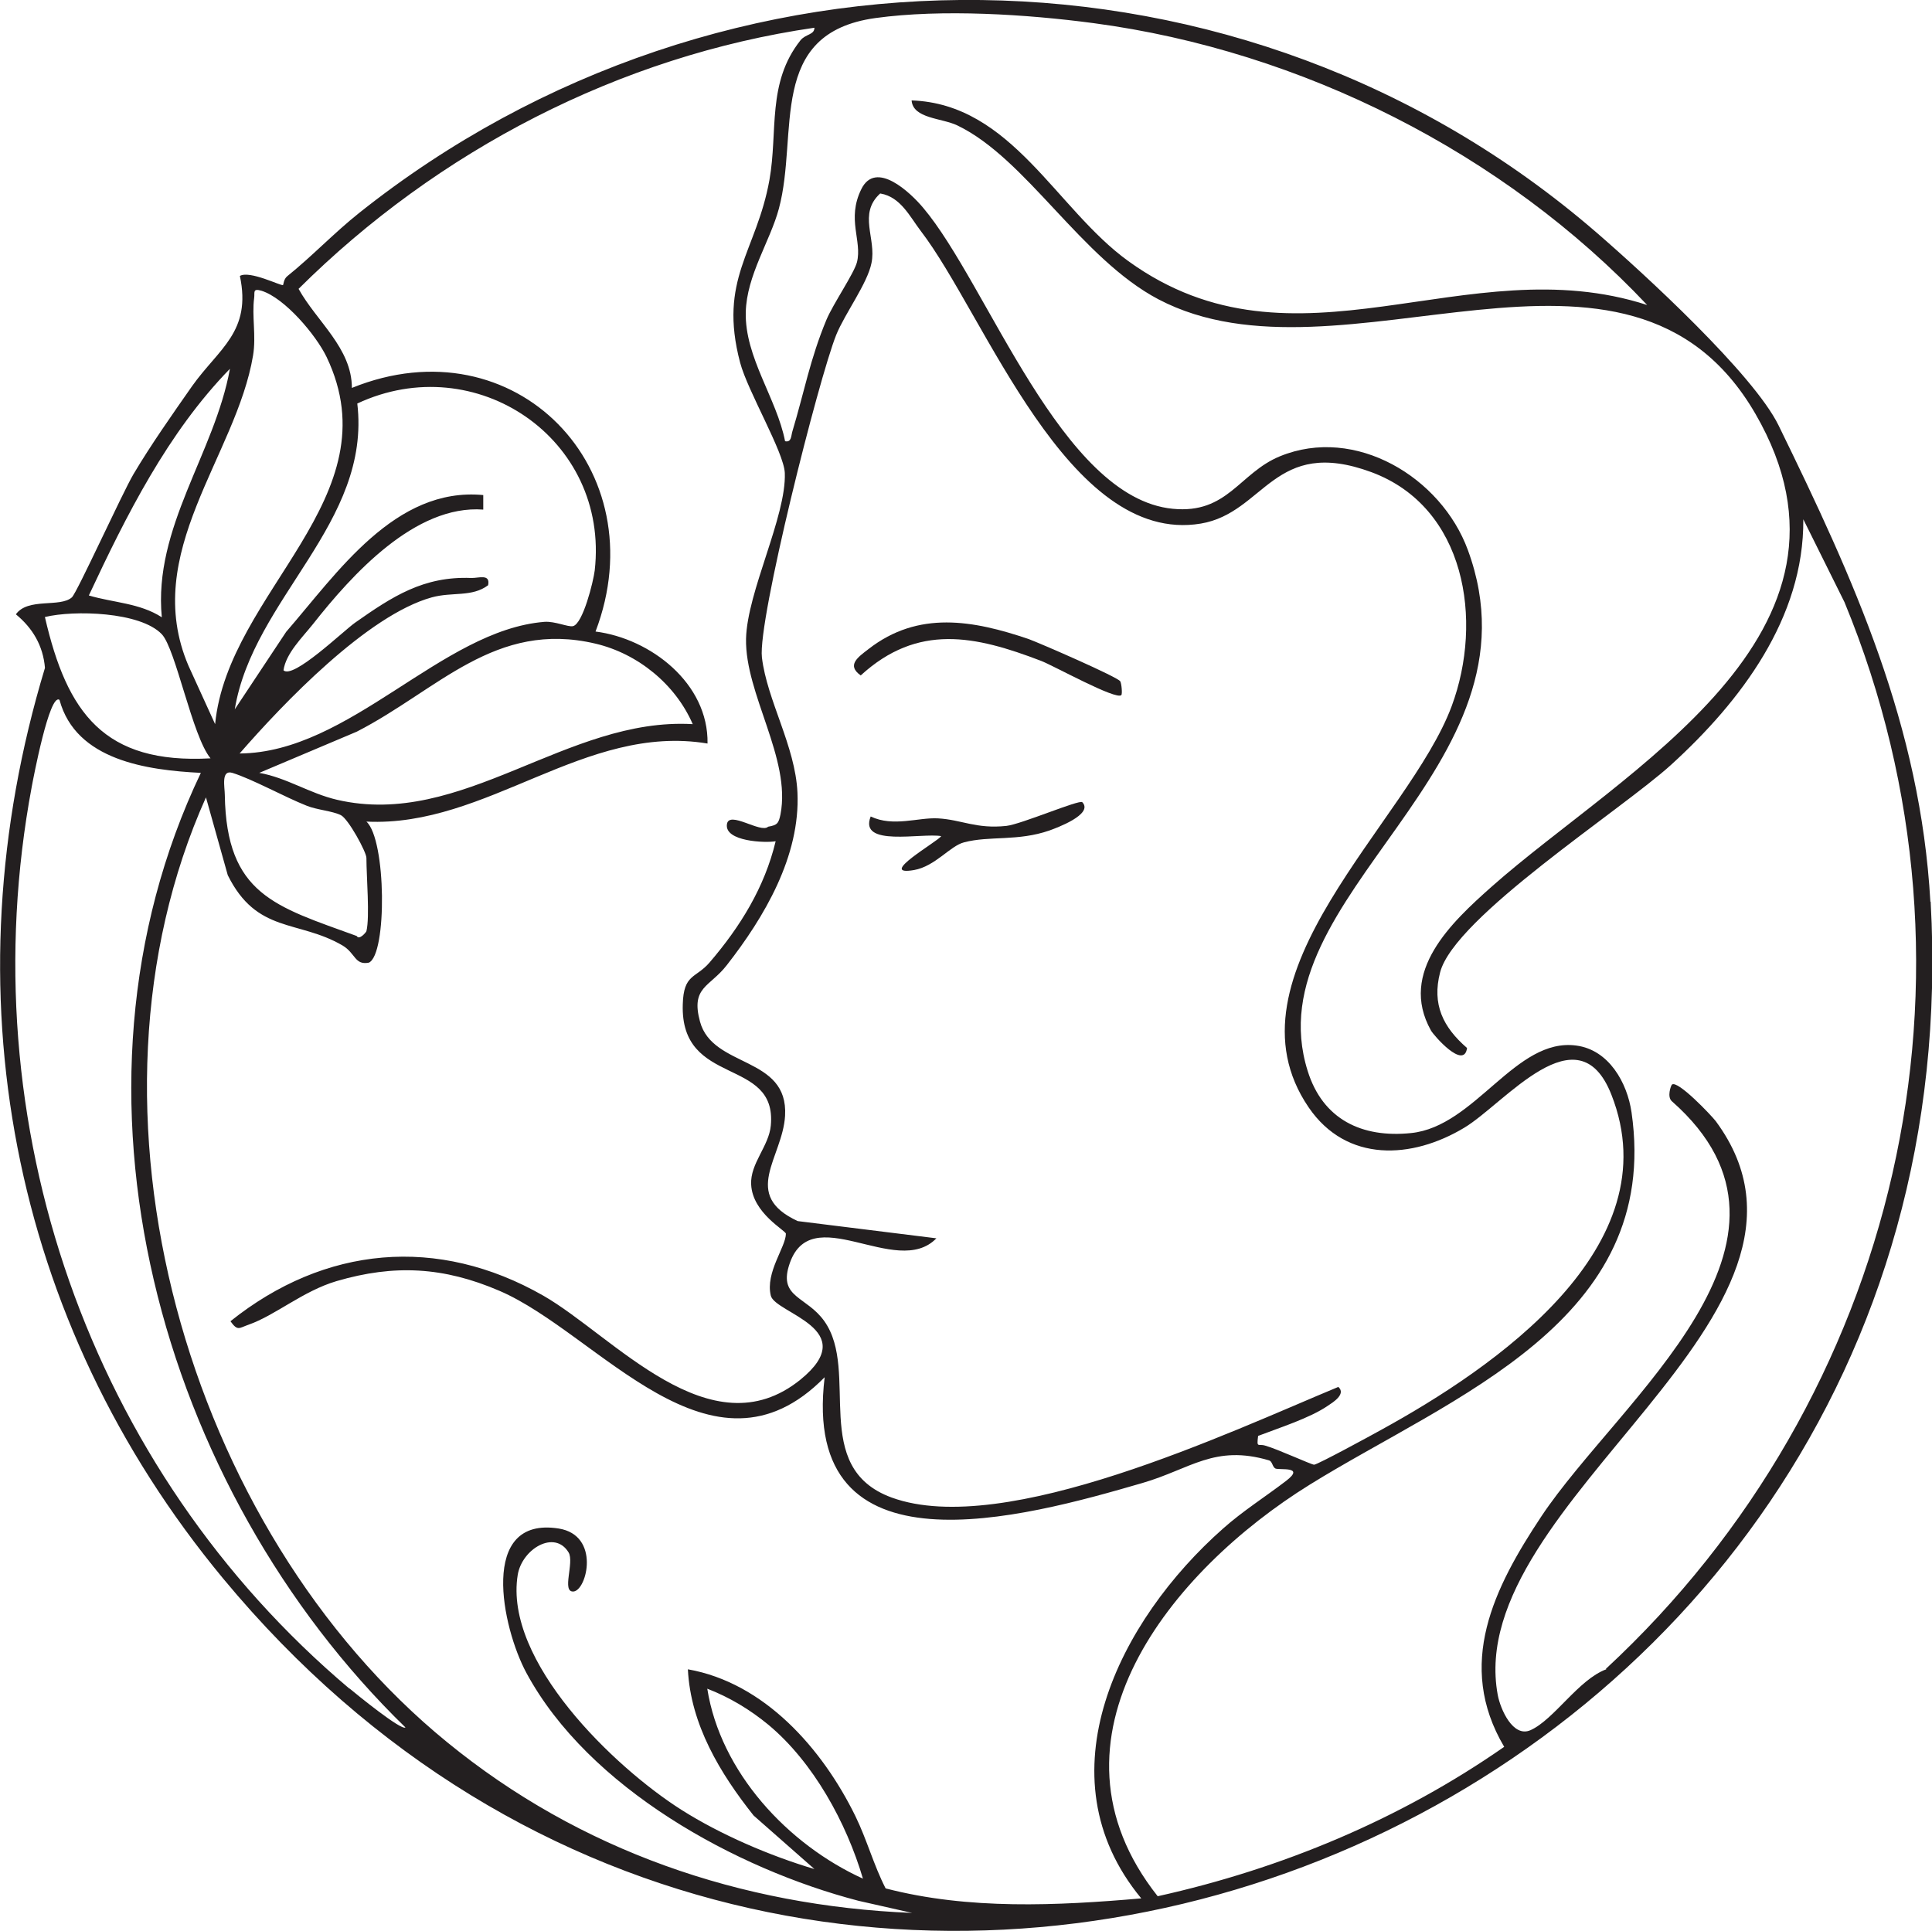 <svg xmlns="http://www.w3.org/2000/svg" id="Layer_1" viewBox="0 0 717.6 717.3"><defs><style>      .st0 {        fill: #231f20;      }    </style></defs><path class="st0" d="M717,335c-3.7-65.5-28.4-119.7-56.4-177-9.3-19-50-56.4-67.7-71.7-131-113.2-324.7-114.5-459.5-7.2-9.3,7.4-17.5,16.1-26.7,23.5-1.4,1.1-1.4,3.3-1.6,3.3-.9.3-12.3-5.5-16-3.4,4.4,20.8-7.8,26.9-17.8,41-7.2,10.3-15.3,21.8-21.7,32.6-4.2,7.1-21,44.1-22.9,45.8-4.4,3.9-16.3,0-20.8,6.3,6.2,5.1,10.1,11.6,10.8,19.9-36.2,119.6-13.1,242.6,66.2,338.3,222.2,268.1,653.5,94.5,634.2-251.5ZM94,132c1.2-7.2-.5-14.6.4-21.3.3-2-.7-3.7,2.7-2.7,8.7,2.7,20.3,16.5,24.2,24.6,25,52.3-36.6,87-41.4,136.4l-9.9-21.7c-17.9-41.9,17.8-77.9,24-115.3ZM132.7,149.9c44-20.6,93.7,13.1,88.2,62-.5,4.1-4.4,19.9-8.1,20.7-1.8.4-6.7-1.9-10.6-1.6-38.3,3.1-72.2,48.6-113.2,48.9,16.2-18.6,47.5-51.4,71.4-58,7.7-2.1,14.9,0,20.9-4.5.9-4.4-3.5-2.6-6.3-2.7-17.7-.7-29.3,6.9-43.1,16.6-4.4,3.1-23,21.1-26.6,17.7.9-6.3,6.9-12.1,10.9-17.1,14.5-18.4,38-44.5,63.3-42.6v-5.4c-32.8-3.1-54.2,28.9-73.2,50.8l-19.1,28.8c6.8-41.3,50.8-69.2,45.5-113.7ZM125.2,297.1c-10.3-2.4-18.7-8.2-28.9-10l36.2-15.3c30.2-15.5,51.4-41.5,88.7-32.7,15.7,3.7,29.7,15.1,36.1,29.9-46.8-2.7-85.6,38.9-132.1,28.1ZM136.1,318.8c0,6.8,1.3,21.8,0,27.1-.1.4-2.7,3.5-3.6,1.8-30.2-11-48.4-15.3-49-52.4,0-2.8-1.5-9.5,2.8-8.2,7.2,2.2,19.5,9,27.6,12.2,4,1.6,9.4,1.9,12.7,3.5,2.8,1.4,9.5,13.7,9.5,15.9ZM85.4,137c-5.7,31.5-28.5,58.9-25.3,92.3-8.2-5.3-18-5.4-27.1-8.1,13.9-29.7,29.3-60.5,52.4-84.2ZM16.7,229.2c10.7-2.6,35.4-2,43.4,6.4,5.2,5.5,11.3,37.9,18.1,46.1-39.6,2.2-53.3-16.9-61.5-52.4ZM129.8,627.3C33.1,545.7-11.6,417.2,11.8,292.2c.5-2.7,6.6-35,10.3-32.2,6.1,22.5,32.6,26.1,52.5,27.1-56.6,118.6-15.3,265.8,76,354.6-1.5,1.3-18.4-12.5-20.8-14.5ZM328.9,701.4c-4.4-8.6-6.9-18-11.2-26.8-12.3-25.1-33.8-49.5-62.2-54.5,1,20.5,12,38.7,24.4,54.3l22.6,19.9c-16.5-4.9-34.9-12.8-49.4-22-24.9-15.8-66-55.2-60.8-87.3,1.6-9.6,13.7-16.9,18.9-8.3,2.2,3.7-2.7,14.8,1.8,14.5,5-.4,10.1-20.9-5.5-23.4-29.9-4.7-21,36.9-12,53.6,23.1,42.8,77.7,72.8,123.4,84.7l19.9,4.5c-63.7-2.6-123.4-23.1-172.7-63.4-96.8-79-141.6-234.9-89.6-351l8.1,28.9c10.8,21.8,26.1,16.5,42.6,26.1,4.9,2.9,4.5,7.4,9.8,6.4,6.8-3,6.5-45.7-.9-52.4,44.9,2.2,81.1-36.6,126.7-29,.4-22.4-21.2-39-41.6-41.6,22.9-60.2-29.8-115.1-90.5-90.5,0-14.8-13.1-24.7-19.8-36.8C162.5,56,230.1,20.8,302.5,10.3c0,2.7-3.3,2.3-5.2,4.7-12.5,15.8-8.3,33.8-11.5,51.8-4.8,26.8-19.1,36.8-10.9,67.9,2.8,10.6,16.3,33.3,16.6,41,.6,16.2-14,44.1-14.4,61.6-.4,20.5,16.8,44.5,12.8,65.2-.7,3.4-1.2,4-4.6,4.6-2.7,2.6-14.6-6.2-15.3-.9-.9,6.4,14.3,7,18.1,6.3-4.1,17.1-13.1,31.7-24.6,45.1-5.1,5.9-9.6,4.1-9.9,15.5-1,30.9,35.1,19.3,32.7,45-.7,7.7-7.7,14.1-7.3,21.9.5,10.7,12.9,17.1,12.9,18.3,0,4.9-7.7,14.4-5.6,23,1.6,6.6,34.1,12.4,11,31.2-33.4,27-69.5-16.3-95.5-31.2-39.2-22.4-81.2-18.5-116.2,9.5,2.7,3.8,3.2,2.5,6.7,1.3,10-3.5,20.2-12.5,32.7-16.2,21.5-6.3,39.8-5.3,60.5,3.6,36.8,15.8,78.8,74.9,120.8,32.1-9.1,75.2,74,52.1,118,39.3,17.9-5.2,26.8-14.4,47.1-8.4,1.2.4,1.2,2.4,2.3,3,1.4.7,11.3-1,4,4.6-7.7,5.9-16.1,11.2-23.4,17.7-38.5,34-68.1,91.8-30.4,137.4-31.3,2.7-64.1,4.3-94.9-3.7ZM320.6,697.9c-28-12.7-53-39.6-57.9-70.6,8.3,3.2,15.9,7.8,22.7,13.4,16.7,13.9,29,36.4,35.1,57.1ZM327.1,71.9c7.4,1.3,10.8,8.5,14.9,13.9,23.9,31.1,54.6,116.9,104,108.7,23.8-4,27.1-32.5,63.4-19.1,35,13,41.6,55.1,29.8,86.9-15.9,42.9-86.6,100.1-53.1,149.1,14.1,20.6,38.4,19.2,57.8,7.5,15-9,42.2-43.8,54.6-12.3,22.4,56.7-43.9,101.7-85.4,124.5-3.4,1.9-23.6,12.9-25,13-1,0-13.8-5.9-18.2-7.1-2.6-.8-3.2,1.1-2.6-3.6,7.8-3,19.2-6.6,25.9-11.2,1.8-1.2,6.9-4.3,3.9-7-40,16.6-123.9,56.4-165.9,41.1-30.6-11.2-11.7-46.7-25-65.5-6.5-9.2-16.8-8.7-13.2-20.5,7.7-25.6,39.9,5.1,54.8-10.3l-51.5-6.4c-21.2-9.8-5.6-23.6-4.7-39.1,1.3-22.4-26.9-17.6-31.6-35-3.5-12.9,3.6-12.8,9.9-20.9,14-17.9,27.4-40.6,26.3-64.2-.8-17.3-11.3-34.2-13.2-50.2-1.6-13.7,21.1-103.6,27.6-119.8,3.2-7.9,11.6-19.1,13.1-26.7,1.9-9.1-5.1-18.2,3.2-25.8ZM596.6,620.1c-10.3,3.8-19.4,18.7-28.1,22.6-6.5,2.9-11.2-7.7-12.2-13.1-13.3-72.2,134.1-141.1,81-213.1-1.6-2.1-14.2-15.4-16.3-13.6-.4.4-1.9,4.6,0,6.2,59,52-19.5,110.6-48.5,154.2-17.6,26.5-31.9,55-13.8,85.6-38.6,26.9-82.7,45.3-128.7,55.5-46.3-58.5,5.2-121.1,56.5-152.9,52.7-32.7,130.7-60.6,119.5-138.3-1.6-11-8.4-23.2-20.5-24.8-22.6-3.1-37.5,30.1-61.4,32.5-18.3,1.9-32.8-5.1-38.4-23.1-20.5-65.3,89.5-112,59.5-193.5-9.9-27-41.8-46.3-69.8-34.8-15.1,6.2-19.4,21.5-39.8,19.5-41.4-4-68.7-83.4-92.7-111.8-4.6-5.5-17.6-18-23-6.9-5.5,11.2.4,19.1-1.6,27.1-1.1,4.2-8.8,15.4-11.3,21.3-6.1,14.6-8.3,27-12.7,41.6-.5,1.7-.3,4.1-2.7,3.6-3.1-15.9-15-31.2-14.6-47.9.3-13.7,9.1-26.5,12.3-38.5,7.5-27.9-4.7-65.2,35.9-70.8,24.7-3.4,56.2-1.4,81,1.9,77.3,10.3,152.4,48.2,205.6,104.7-67.3-21.8-130.4,28.7-192.7-16.3-26.9-19.4-43.3-58.4-80.5-59.7.5,6.8,11.2,6.5,17,9.3,25.6,12.3,46,49.5,74.7,64.6,68.1,35.7,174.2-39.4,221.7,42.5,47.4,81.9-49.2,132.4-98.1,175.8-14.6,13-34.6,31.5-22.4,53.3,1,1.8,12.3,14.8,13.4,6.5-8.9-7.7-13.1-16.2-10-28.1,5.3-20.5,67.2-60.2,85.8-77.1,25.8-23.5,49.4-54.5,49.1-91.2l15.3,30.8c57.1,138.4,19.9,295.6-88.6,396.2Z"></path><path class="st0" d="M319.7,250.9c21.2-19.4,42.5-14.8,67-5.4,4.7,1.8,27.9,14.7,29.8,12.7.4-.4.1-4.2-.4-5.1-.9-1.6-29.9-14.2-34-15.7-20.6-7-41-10.7-59.5,3.7-3.9,3-8.3,6-2.9,9.8Z"></path><path class="st0" d="M373.8,306.8c-11.2,1.2-16.6-2.3-25.4-2.8-7.4-.4-16.6,3.3-25-.7-4.6,11.5,19,6,26.2,7.3-1.3,2-24.2,15-10.1,12.6,7.9-1.4,13.4-9,18.6-10.3,9.5-2.5,19.9-.3,31.7-4.4,2.5-.9,16.5-6,12.2-10.5-1-1.1-22.7,8.2-28.2,8.8Z"></path></svg>